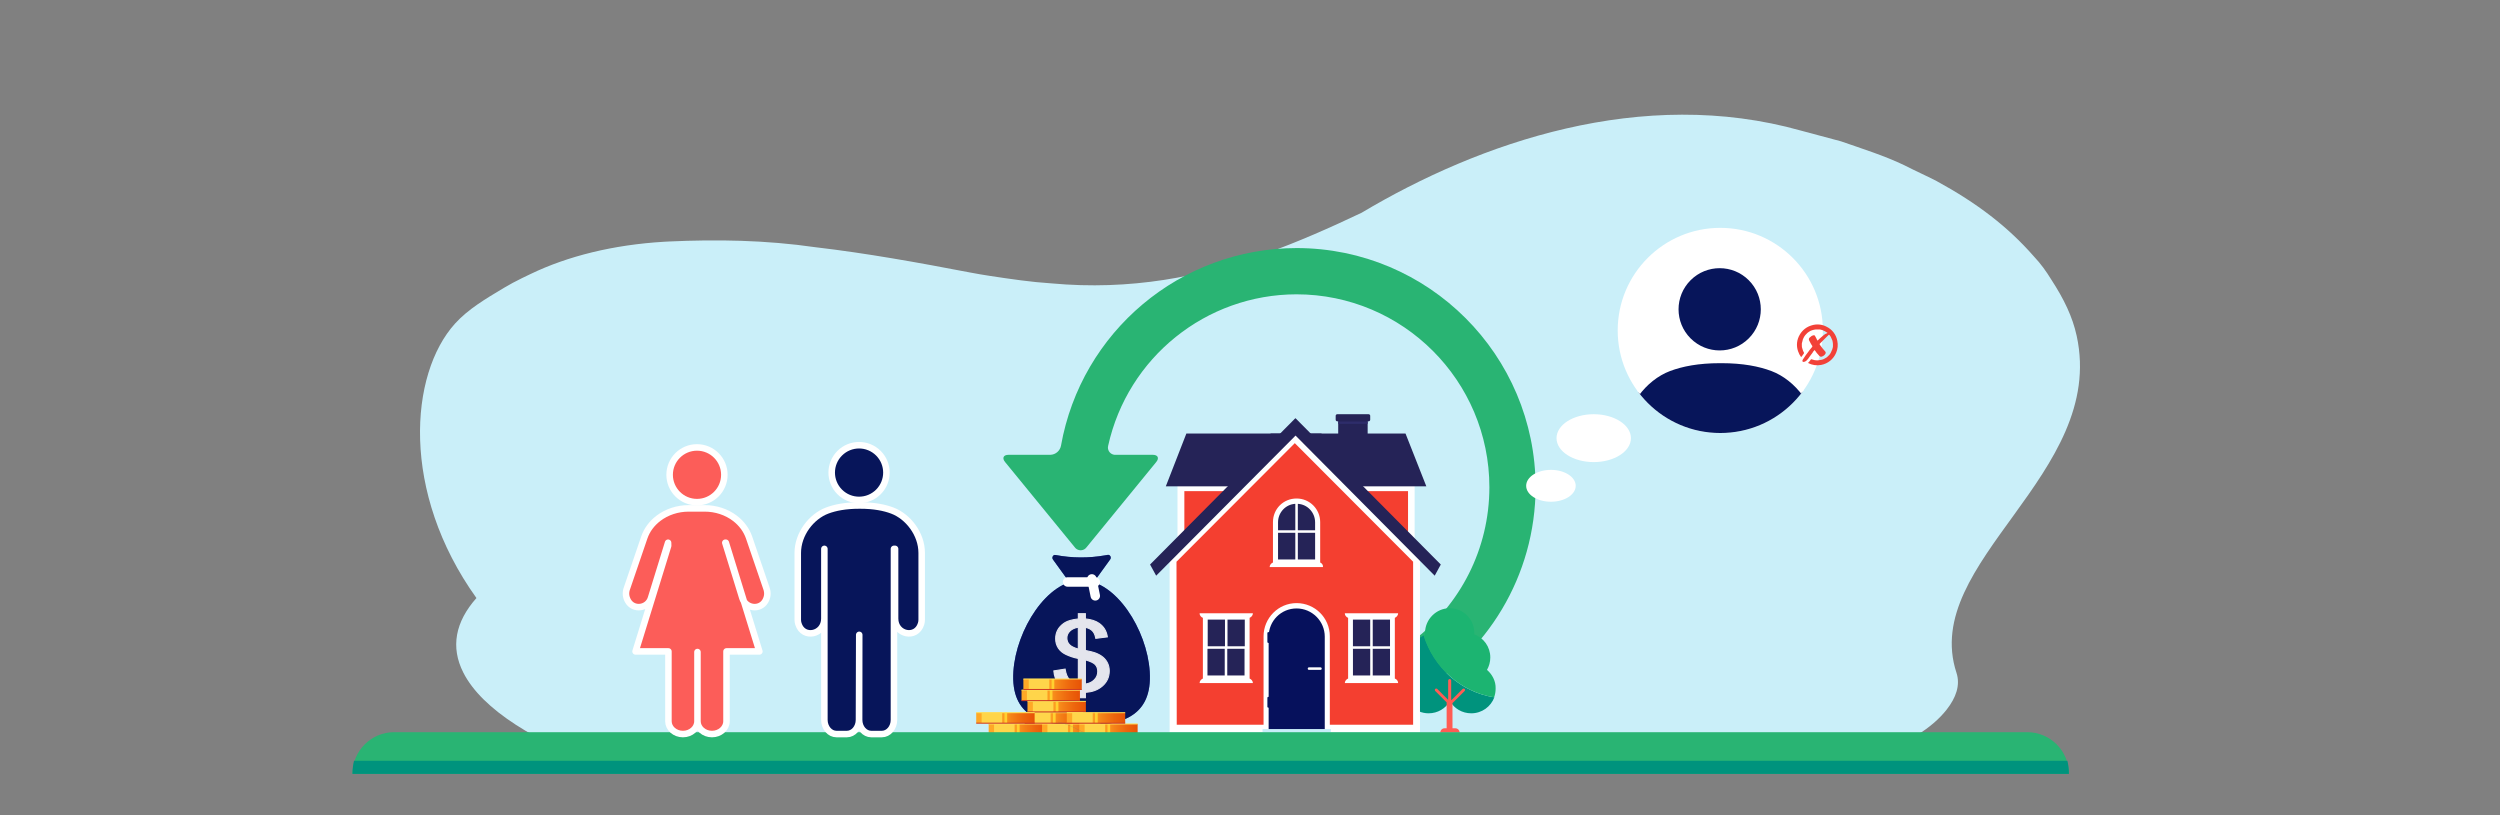 <?xml version="1.0" encoding="UTF-8"?>
<!-- Generator: Adobe Illustrator 27.0.0, SVG Export Plug-In . SVG Version: 6.00 Build 0)  -->
<svg xmlns="http://www.w3.org/2000/svg" xmlns:xlink="http://www.w3.org/1999/xlink" version="1.1" id="Layer_1" x="0px" y="0px" viewBox="0 0 1234.45 402.42" style="enable-background:new 0 0 1234.45 402.42;" xml:space="preserve">
<rect x="0" y="0" width="1234.45" height="402.42" fill="#808080" stroke="none"/>
<style type="text/css">
	.st0{fill:#CAEFF9;}
	.st1{fill:#29B473;}
	.st2{fill:#F43F30;stroke:#FFFFFF;stroke-width:0.864;stroke-linecap:round;stroke-linejoin:round;}
	.st3{fill:#76C8C9;}
	.st4{fill:#ABECED;}
	.st5{fill:#FFFFFF;}
	.st6{fill:#252357;}
	.st7{fill:#2E2C6A;}
	.st8{fill:#06115C;}
	.st9{fill:#C8EEF9;}
	.st10{fill:#FF5C54;}
	.st11{fill:#522C02;}
	.st12{fill:#00937D;}
	.st13{fill:#1CB471;}
	.st14{fill:#88CBC7;}
	.st15{fill:#ACD8ED;}
	.st16{fill:#FFD538;}
	.st17{fill:#FADC86;}
	.st18{fill:#A77144;}
	.st19{fill:#7A4D2B;}
	.st20{fill:#956136;}
	.st21{fill:#B2815C;}
	.st22{fill:#AA774B;}
	.st23{fill:#686867;}
	.st24{fill:#D94138;}
	.st25{fill:#9A9999;}
	.st26{opacity:0.1;}
	.st27{fill:#F4F4F4;}
	.st28{fill:#EAEAEA;}
	.st29{fill:#E0E0E0;}
	.st30{fill:#F2F2F2;}
	.st31{fill:#7A7A7A;}
	.st32{fill:#02B3D9;}
	.st33{fill:#0195AC;}
	.st34{opacity:0.05;}
	.st35{fill:#01A3B8;}
	.st36{fill:#474747;}
	.st37{fill:#FDCE00;}
	.st38{opacity:0.3;}
	.st39{fill:#A2693A;}
	.st40{fill:#AD7B52;}
	.st41{fill:url(#SVGID_1_);}
	.st42{fill:url(#SVGID_00000001651606736864498620000011181562872785945241_);}
	.st43{fill:url(#SVGID_00000087391460938841897270000004306726732729011329_);}
	.st44{fill:#FFF9DE;}
	.st45{fill:url(#SVGID_00000071529557247744823810000016177825421623590321_);}
	.st46{fill:#FFD54A;}
	.st47{fill:#FFD030;}
	
		.st48{fill:url(#SVGID_00000098933625315996480790000003062933933665261710_);stroke:#D13D23;stroke-width:0.505;stroke-miterlimit:10;}
	
		.st49{fill:url(#SVGID_00000124847938826703161380000010290906366008443580_);stroke:#FFDE57;stroke-width:0.505;stroke-miterlimit:10;}
	.st50{fill:url(#SVGID_00000044880100733181073490000013464120210579031991_);}
	
		.st51{fill:url(#SVGID_00000131363416045969016210000009203697081125465243_);stroke:#D13D23;stroke-width:0.505;stroke-miterlimit:10;}
	
		.st52{fill:url(#SVGID_00000095304912296408737000000013339471491198908546_);stroke:#FFDE57;stroke-width:0.505;stroke-miterlimit:10;}
	.st53{fill:url(#SVGID_00000110464872634352956030000017250937212216925364_);}
	
		.st54{fill:url(#SVGID_00000148652226707579382380000011792679667435830157_);stroke:#D13D23;stroke-width:0.505;stroke-miterlimit:10;}
	
		.st55{fill:url(#SVGID_00000111161937853661427410000008011842293038928529_);stroke:#FFDE57;stroke-width:0.505;stroke-miterlimit:10;}
	.st56{fill:url(#SVGID_00000000208581290468078170000014454641401476577154_);}
	
		.st57{fill:url(#SVGID_00000016764205551479494340000001421202831481068442_);stroke:#D13D23;stroke-width:0.505;stroke-miterlimit:10;}
	
		.st58{fill:url(#SVGID_00000023979604696168043270000014964263132275526562_);stroke:#FFDE57;stroke-width:0.505;stroke-miterlimit:10;}
	.st59{fill:url(#SVGID_00000024706264393687808520000004555889647397469860_);}
	
		.st60{fill:url(#SVGID_00000109019675287539979720000005540157578428455049_);stroke:#D13D23;stroke-width:0.505;stroke-miterlimit:10;}
	
		.st61{fill:url(#SVGID_00000041985433264410962720000001471137765230971524_);stroke:#FFDE57;stroke-width:0.505;stroke-miterlimit:10;}
	.st62{fill:url(#SVGID_00000114052509757952808300000011002402508827216310_);}
	
		.st63{fill:url(#SVGID_00000109726374059311478810000012965090333202627006_);stroke:#D13D23;stroke-width:0.505;stroke-miterlimit:10;}
	
		.st64{fill:url(#SVGID_00000159444564100565264210000004622055241483902380_);stroke:#FFDE57;stroke-width:0.505;stroke-miterlimit:10;}
	.st65{fill:url(#SVGID_00000103955302488175874450000017158195094282483328_);}
	
		.st66{fill:url(#SVGID_00000175295985242362693680000010875380270948624303_);stroke:#D13D23;stroke-width:0.505;stroke-miterlimit:10;}
	
		.st67{fill:url(#SVGID_00000034792967396871578720000005389739868625064336_);stroke:#FFDE57;stroke-width:0.505;stroke-miterlimit:10;}
	.st68{opacity:0.31;}
	.st69{fill:none;stroke:#737373;stroke-width:0.242;stroke-miterlimit:10;}
	.st70{fill:#F43F30;}
	.st71{fill:none;stroke:#737373;stroke-width:0.939;stroke-miterlimit:10;}
	.st72{fill:#52D195;}
	.st73{fill:#5669BB;}
	.st74{fill:none;stroke:#FFFFFF;stroke-width:4.468;stroke-linecap:round;stroke-miterlimit:10;}
	.st75{opacity:0.89;}
	.st76{fill:url(#SVGID_00000075137268232551108640000003187205968990770079_);}
	.st77{fill:url(#SVGID_00000090281366115477575050000006576669122789043090_);}
	.st78{fill:url(#SVGID_00000082351432407048792770000004237116842330540986_);}
	.st79{fill:#FFF8DC;}
	.st80{fill:url(#SVGID_00000146461076904960079580000014424812160598331298_);}
	.st81{fill:#FFD001;}
	.st82{fill:none;stroke:#D23C17;stroke-width:0.482;stroke-miterlimit:10;}
	.st83{fill:none;stroke:#FFDE49;stroke-width:0.482;stroke-miterlimit:10;}
	.st84{fill:url(#SVGID_00000148627088640350533780000017695495079226481830_);}
	.st85{fill:url(#SVGID_00000034791719624539364030000016451312106698840230_);}
	.st86{fill:url(#SVGID_00000064332121805313660460000014978417153895616190_);}
	.st87{fill:url(#SVGID_00000076602459100508316640000003165338694137368988_);}
	.st88{fill:url(#SVGID_00000116952917862881066860000016867087155070089899_);}
	.st89{fill:url(#SVGID_00000111159131669006266640000004049599138750179753_);}
	.st90{fill:none;stroke:#FFFFFF;stroke-width:2.206;stroke-linecap:square;stroke-miterlimit:10;}
	.st91{fill:#73604F;}
	.st92{fill:none;stroke:#737373;stroke-width:0.229;stroke-miterlimit:10;}
	.st93{opacity:0.28;fill:#839290;enable-background:new    ;}
	.st94{fill:#2A7092;}
	.st95{fill:#225D79;}
	.st96{fill:#69B1D3;}
	.st97{fill:#F8F9EA;}
	.st98{fill:#082D4D;}
	.st99{fill:#85BDCD;}
	.st100{fill:#6D6E71;}
	.st101{fill:#F1F1F1;}
	.st102{fill:#FBD59E;}
	.st103{fill:#414042;}
	.st104{fill:#F28C47;}
	.st105{fill:#FF5598;}
	.st106{fill:#3CB6FC;}
	.st107{fill:#B3CD00;}
	.st108{fill:#A7A100;}
	.st109{fill:#34243E;}
	.st110{fill:#F9D87F;}
	.st111{fill:#C0323C;}
	.st112{opacity:0.15;fill:url(#SVGID_00000148660227642475894970000010676319344666405017_);enable-background:new    ;}
	.st113{fill:#F0B567;}
	.st114{clip-path:url(#SVGID_00000174577576150291138520000007938097570117887419_);}
	.st115{clip-path:url(#SVGID_00000143613936636160577020000016450982303179966346_);}
	.st116{fill:#AED9ED;}
	.st117{fill:#07155A;}
	.st118{fill:#252556;}
	.st119{fill:#ECF0F1;}
	.st120{fill:none;}
	.st121{fill:#FC5D59;}
	.st122{fill:#512C07;}
	.st123{fill:#F24138;}
	.st124{fill:none;stroke:#737373;stroke-width:1.516;stroke-miterlimit:10;}
	.st125{fill:#58D198;}
	.st126{fill:#736050;}
	.st127{fill:none;stroke:#737373;stroke-width:0.374;stroke-miterlimit:10;}
	.st128{fill:#576BBA;}
	.st129{fill:#FFFFFF;stroke:#FFFFFF;stroke-width:4.676;stroke-linecap:round;stroke-miterlimit:10;}
	.st130{fill:url(#SVGID_00000121244327032618300550000014617137827211409576_);}
	
		.st131{fill:url(#SVGID_00000152225906582565028000000010772290149660818312_);stroke:#D13D23;stroke-width:0.505;stroke-miterlimit:10;}
	
		.st132{fill:url(#SVGID_00000047060649423197430670000013594805492254784922_);stroke:#FFDE57;stroke-width:0.505;stroke-miterlimit:10;}
	.st133{fill:url(#SVGID_00000165195334376820951640000012535480306052039073_);}
	
		.st134{fill:url(#SVGID_00000035525997964471803120000010366892733651080581_);stroke:#D13D23;stroke-width:0.505;stroke-miterlimit:10;}
	
		.st135{fill:url(#SVGID_00000055708913513833808560000009698118317784540044_);stroke:#FFDE57;stroke-width:0.505;stroke-miterlimit:10;}
	.st136{fill:url(#SVGID_00000155860187095596966890000015180721442730808730_);}
	
		.st137{fill:url(#SVGID_00000045593456198267737180000017590809494358241963_);stroke:#D13D23;stroke-width:0.505;stroke-miterlimit:10;}
	
		.st138{fill:url(#SVGID_00000085239572574838002490000005289386059482840458_);stroke:#FFDE57;stroke-width:0.505;stroke-miterlimit:10;}
	.st139{fill:url(#SVGID_00000055692931631023373780000002355776517573687471_);}
	
		.st140{fill:url(#SVGID_00000060709398757764591500000017226537313292643488_);stroke:#D13D23;stroke-width:0.505;stroke-miterlimit:10;}
	
		.st141{fill:url(#SVGID_00000044893610204140157250000016960225296449447085_);stroke:#FFDE57;stroke-width:0.505;stroke-miterlimit:10;}
	.st142{fill:url(#SVGID_00000028317648585754503140000014498384288097942455_);}
	
		.st143{fill:url(#SVGID_00000011020596379411776430000017560405127790656908_);stroke:#D13D23;stroke-width:0.505;stroke-miterlimit:10;}
	
		.st144{fill:url(#SVGID_00000062893048260367417780000004606121968866530477_);stroke:#FFDE57;stroke-width:0.505;stroke-miterlimit:10;}
	.st145{fill:url(#SVGID_00000124843139994029230050000000564176147762699682_);}
	
		.st146{fill:url(#SVGID_00000155852278474075271990000012470687101764000688_);stroke:#D13D23;stroke-width:0.505;stroke-miterlimit:10;}
	
		.st147{fill:url(#SVGID_00000106868276452940554030000004144545416272269705_);stroke:#FFDE57;stroke-width:0.505;stroke-miterlimit:10;}
	.st148{fill:url(#SVGID_00000032641421844394733050000012758619448556860322_);}
	
		.st149{fill:url(#SVGID_00000023248372306660143600000007972994824109005458_);stroke:#D13D23;stroke-width:0.505;stroke-miterlimit:10;}
	
		.st150{fill:url(#SVGID_00000175280219430546198630000013559720487254238597_);stroke:#FFDE57;stroke-width:0.505;stroke-miterlimit:10;}
	.st151{fill:url(#SVGID_00000140723996684253420550000008691970675092489646_);}
	
		.st152{fill:url(#SVGID_00000176731648410013996010000016768806682225744265_);stroke:#D13D23;stroke-width:0.505;stroke-miterlimit:10;}
	
		.st153{fill:url(#SVGID_00000003076657854348740120000008498444148495381663_);stroke:#FFDE57;stroke-width:0.505;stroke-miterlimit:10;}
	.st154{fill:url(#SVGID_00000053531657896660318890000015597446649102676671_);}
	
		.st155{fill:url(#SVGID_00000013878128762414371610000000000869066712053126_);stroke:#D13D23;stroke-width:0.505;stroke-miterlimit:10;}
	
		.st156{fill:url(#SVGID_00000044871818444845420150000008312536685016100007_);stroke:#FFDE57;stroke-width:0.505;stroke-miterlimit:10;}
	.st157{clip-path:url(#SVGID_00000045607688278271301210000005083731884101265537_);}
	.st158{clip-path:url(#SVGID_00000153664176541568112010000004324681915526902158_);}
	.st159{fill:url(#SVGID_00000047779483000952610890000015868195900151173024_);}
	.st160{fill:url(#SVGID_00000150787509657909249270000004139904084748840602_);}
	.st161{fill:#3B2314;stroke:#4F311E;stroke-width:7.23;stroke-linecap:round;stroke-miterlimit:10;}
	.st162{fill:url(#SVGID_00000008123807273354237930000015960276642724092555_);}
	.st163{fill:url(#SVGID_00000074419582153231986300000014623642886192170630_);}
	.st164{fill:url(#SVGID_00000145021231492307746150000003803521070740716479_);}
	.st165{fill:url(#SVGID_00000036208943139531508380000016336565818146933138_);}
	
		.st166{fill:url(#SVGID_00000008110051520515707980000012607839433096706738_);stroke:#D13D23;stroke-width:0.781;stroke-miterlimit:10;}
	
		.st167{fill:url(#SVGID_00000032620353687695852890000002289968287826074030_);stroke:#FFDE57;stroke-width:0.781;stroke-miterlimit:10;}
	.st168{fill:url(#SVGID_00000038376570387221741300000018297609484236540342_);}
	
		.st169{fill:url(#SVGID_00000181784787547178161590000013891409054461584280_);stroke:#D13D23;stroke-width:0.781;stroke-miterlimit:10;}
	
		.st170{fill:url(#SVGID_00000001655631016409820360000010182244860968089524_);stroke:#FFDE57;stroke-width:0.781;stroke-miterlimit:10;}
	.st171{fill:url(#SVGID_00000080922979334923001320000003356300267606070926_);}
	
		.st172{fill:url(#SVGID_00000133508336352029392470000018070285514072660663_);stroke:#D13D23;stroke-width:0.781;stroke-miterlimit:10;}
	
		.st173{fill:url(#SVGID_00000155114727685250567400000007460902039632106393_);stroke:#FFDE57;stroke-width:0.781;stroke-miterlimit:10;}
	.st174{fill:url(#SVGID_00000003811701337906681290000007252275867828673449_);}
	
		.st175{fill:url(#SVGID_00000166638493865563444560000006751867046605653394_);stroke:#D13D23;stroke-width:0.781;stroke-miterlimit:10;}
	
		.st176{fill:url(#SVGID_00000169531916737457586340000011847281174451082152_);stroke:#FFDE57;stroke-width:0.781;stroke-miterlimit:10;}
	.st177{fill:url(#SVGID_00000112610358936654309950000016920848747133650873_);}
	
		.st178{fill:url(#SVGID_00000179640412303016057230000005170359401831465886_);stroke:#D13D23;stroke-width:0.781;stroke-miterlimit:10;}
	
		.st179{fill:url(#SVGID_00000140699746061010445860000000002969904630789035_);stroke:#FFDE57;stroke-width:0.781;stroke-miterlimit:10;}
	.st180{fill:url(#SVGID_00000055704933817142481060000003489759459025966472_);}
	
		.st181{fill:url(#SVGID_00000065053543239169772880000001485749790605792431_);stroke:#D13D23;stroke-width:0.781;stroke-miterlimit:10;}
	
		.st182{fill:url(#SVGID_00000078039273111251996710000000395450214946710413_);stroke:#FFDE57;stroke-width:0.781;stroke-miterlimit:10;}
	.st183{fill:url(#SVGID_00000003799825819209951810000010303472321190097793_);}
	
		.st184{fill:url(#SVGID_00000107573802265420040520000016183475051958821521_);stroke:#D13D23;stroke-width:0.781;stroke-miterlimit:10;}
	
		.st185{fill:url(#SVGID_00000030480066944066474090000004150713763637186234_);stroke:#FFDE57;stroke-width:0.781;stroke-miterlimit:10;}
	.st186{fill:#F06C9A;stroke:#B483CF;stroke-width:3.568;stroke-linecap:square;stroke-miterlimit:10;}
	.st187{opacity:0.46;fill:#376C91;}
	.st188{opacity:0.28;fill:#849391;}
	.st189{fill:#F2F2F2;stroke:#FFFFFF;stroke-width:1.303;stroke-linecap:round;stroke-linejoin:round;stroke-miterlimit:10;}
	.st190{fill:#79C9C9;}
	.st191{fill:#AEEDED;}
	.st192{fill:#2E2E68;}
	.st193{clip-path:url(#SVGID_00000025438762904739219760000006269651086374278818_);}
	.st194{fill:#BCBCBC;}
	.st195{fill:#E8E8E8;}
	.st196{fill:#EF3B42;}
	.st197{opacity:0.61;fill:#FFFFFF;}
	.st198{opacity:0.21;}
	.st199{fill:url(#SVGID_00000119098380703349591250000014552906403439067531_);}
	
		.st200{fill:url(#SVGID_00000059293755587098952460000010438939680286534303_);stroke:#D13D23;stroke-width:0.505;stroke-miterlimit:10;}
	
		.st201{fill:url(#SVGID_00000074401621845714316610000017660169695038989194_);stroke:#FFDE57;stroke-width:0.505;stroke-miterlimit:10;}
	.st202{fill:url(#SVGID_00000104680614626440449740000004173493071612122047_);}
	
		.st203{fill:url(#SVGID_00000018954904665526618450000017079100615109386913_);stroke:#D13D23;stroke-width:0.505;stroke-miterlimit:10;}
	
		.st204{fill:url(#SVGID_00000183240896658622493100000004855852847740282249_);stroke:#FFDE57;stroke-width:0.505;stroke-miterlimit:10;}
	.st205{fill:url(#SVGID_00000143581527092626451730000007314126846666223267_);}
	
		.st206{fill:url(#SVGID_00000129173839044683286520000009801367269508564624_);stroke:#D13D23;stroke-width:0.505;stroke-miterlimit:10;}
	
		.st207{fill:url(#SVGID_00000108296629663885465780000008259292194162634886_);stroke:#FFDE57;stroke-width:0.505;stroke-miterlimit:10;}
	.st208{fill:url(#SVGID_00000025442196675195812100000007741070500931730327_);}
	
		.st209{fill:url(#SVGID_00000036245384394718996780000009193320825067344260_);stroke:#D13D23;stroke-width:0.505;stroke-miterlimit:10;}
	
		.st210{fill:url(#SVGID_00000100352266175315974910000002327246739572055187_);stroke:#FFDE57;stroke-width:0.505;stroke-miterlimit:10;}
	.st211{fill:url(#SVGID_00000109745008572669690420000012377573433408818331_);}
	
		.st212{fill:url(#SVGID_00000003824550755301363440000000697035374580034455_);stroke:#D13D23;stroke-width:0.505;stroke-miterlimit:10;}
	
		.st213{fill:url(#SVGID_00000165225659334378274160000010578621361257368723_);stroke:#FFDE57;stroke-width:0.505;stroke-miterlimit:10;}
	.st214{fill:url(#SVGID_00000075847951688132295450000014924650213386847673_);}
	
		.st215{fill:url(#SVGID_00000030480111002378029770000013474385690959968410_);stroke:#D13D23;stroke-width:0.505;stroke-miterlimit:10;}
	
		.st216{fill:url(#SVGID_00000140001926354172298750000011041102411700349887_);stroke:#FFDE57;stroke-width:0.505;stroke-miterlimit:10;}
	.st217{fill:url(#SVGID_00000171710261742704526110000014047887543392817549_);}
	
		.st218{fill:url(#SVGID_00000172404581131870363350000009881440097516878991_);stroke:#D13D23;stroke-width:0.505;stroke-miterlimit:10;}
	
		.st219{fill:url(#SVGID_00000009587626994776745890000008720247744214105535_);stroke:#FFDE57;stroke-width:0.505;stroke-miterlimit:10;}
	.st220{fill:url(#SVGID_00000067937936653386781100000018078979263405809322_);}
	
		.st221{fill:url(#SVGID_00000173845106647668773270000008763936988869385400_);stroke:#D13D23;stroke-width:0.505;stroke-miterlimit:10;}
	
		.st222{fill:url(#SVGID_00000015338549934441085210000017216568250264119947_);stroke:#FFDE57;stroke-width:0.505;stroke-miterlimit:10;}
	.st223{fill:url(#SVGID_00000149371677088480085340000014438091531891852189_);}
	
		.st224{fill:url(#SVGID_00000083767463920681973210000007554863287571322811_);stroke:#D13D23;stroke-width:0.505;stroke-miterlimit:10;}
	
		.st225{fill:url(#SVGID_00000080929099876085215160000005808374625370346636_);stroke:#FFDE57;stroke-width:0.505;stroke-miterlimit:10;}
	.st226{fill:#F2F2F2;stroke:#FFFFFF;stroke-width:1.205;stroke-linecap:round;stroke-linejoin:round;stroke-miterlimit:10;}
	.st227{fill:#FC5D59;stroke:#FFFFFF;stroke-width:3.221;stroke-linecap:round;stroke-linejoin:round;stroke-miterlimit:10;}
	.st228{fill:#07155A;stroke:#FFFFFF;stroke-width:3.221;stroke-linecap:round;stroke-linejoin:round;stroke-miterlimit:10;}
	.st229{fill:#E9E9E7;}
	.st230{fill:#07155A;stroke:#FFFFFF;stroke-width:2;stroke-linecap:round;stroke-linejoin:round;stroke-miterlimit:10;}
	.st231{clip-path:url(#SVGID_00000124861994728211900690000007882899135473627798_);}
	.st232{clip-path:url(#SVGID_00000163761857611751103920000001850613508831617955_);}
	.st233{fill:url(#SVGID_00000178884755441690961500000006553787254916578721_);}
	
		.st234{fill:url(#SVGID_00000166661232077900203030000000955457320314892958_);stroke:#D13D23;stroke-width:0.505;stroke-miterlimit:10;}
	
		.st235{fill:url(#SVGID_00000075884817238305580340000003395882745761615519_);stroke:#FFDE57;stroke-width:0.505;stroke-miterlimit:10;}
	.st236{fill:url(#SVGID_00000048487108459265785480000006883158364022421135_);}
	
		.st237{fill:url(#SVGID_00000031188384617257373700000012619618307039556270_);stroke:#D13D23;stroke-width:0.505;stroke-miterlimit:10;}
	
		.st238{fill:url(#SVGID_00000031189925993967615940000006815668482963525520_);stroke:#FFDE57;stroke-width:0.505;stroke-miterlimit:10;}
	.st239{fill:url(#SVGID_00000166678113846454626550000015686314128530351020_);}
	
		.st240{fill:url(#SVGID_00000176004522620837167940000005553847006563405469_);stroke:#D13D23;stroke-width:0.505;stroke-miterlimit:10;}
	
		.st241{fill:url(#SVGID_00000078737037764626777470000014607622791624216483_);stroke:#FFDE57;stroke-width:0.505;stroke-miterlimit:10;}
	.st242{fill:url(#SVGID_00000160902826022193123800000009535118361486053552_);}
	
		.st243{fill:url(#SVGID_00000023276453007426747570000007473666079665371782_);stroke:#D13D23;stroke-width:0.505;stroke-miterlimit:10;}
	
		.st244{fill:url(#SVGID_00000097477502556761926990000002769901111778108064_);stroke:#FFDE57;stroke-width:0.505;stroke-miterlimit:10;}
	.st245{fill:url(#SVGID_00000086670000154292231690000009046411918045996938_);}
	
		.st246{fill:url(#SVGID_00000124161011580246326490000008640856716196162711_);stroke:#D13D23;stroke-width:0.505;stroke-miterlimit:10;}
	
		.st247{fill:url(#SVGID_00000163071213859329788270000017291304441353088398_);stroke:#FFDE57;stroke-width:0.505;stroke-miterlimit:10;}
	.st248{fill:url(#SVGID_00000174599582265025470590000013903970428690256011_);}
	
		.st249{fill:url(#SVGID_00000001664145188293738150000010597214366826140032_);stroke:#D13D23;stroke-width:0.505;stroke-miterlimit:10;}
	
		.st250{fill:url(#SVGID_00000008841174856367381980000000809010919736660660_);stroke:#FFDE57;stroke-width:0.505;stroke-miterlimit:10;}
	.st251{fill:url(#SVGID_00000119084954494996061100000015445485845210826374_);}
	
		.st252{fill:url(#SVGID_00000131337597408128325730000002771198509002117768_);stroke:#D13D23;stroke-width:0.505;stroke-miterlimit:10;}
	
		.st253{fill:url(#SVGID_00000020361388238727333860000003739476739973044151_);stroke:#FFDE57;stroke-width:0.505;stroke-miterlimit:10;}
	.st254{fill:url(#SVGID_00000078037877987332079910000000440805235751129767_);}
	
		.st255{fill:url(#SVGID_00000084497309633525054620000005418930967096300188_);stroke:#D13D23;stroke-width:0.505;stroke-miterlimit:10;}
	
		.st256{fill:url(#SVGID_00000072276668183511356620000017178630038828578736_);stroke:#FFDE57;stroke-width:0.505;stroke-miterlimit:10;}
	.st257{fill:url(#SVGID_00000060712489029335790780000014990372484916953231_);}
	
		.st258{fill:url(#SVGID_00000109032044220012166390000006749384652359664049_);stroke:#D13D23;stroke-width:0.505;stroke-miterlimit:10;}
	
		.st259{fill:url(#SVGID_00000111182607710200714330000001895790643018876856_);stroke:#FFDE57;stroke-width:0.505;stroke-miterlimit:10;}
	.st260{fill:#FFD538;stroke:#FFDE57;stroke-width:0.505;stroke-miterlimit:10;}
	.st261{opacity:0.48;fill:url(#SVGID_00000069362646164455767290000018164872358674623926_);}
	.st262{opacity:0.3;clip-path:url(#SVGID_00000105402100691680471910000013372497304125376392_);fill:#FFFFFF;}
	.st263{fill:url(#SVGID_00000175323056036338522570000015679980194548412294_);}
	
		.st264{fill:url(#SVGID_00000145034977075889009840000003497280363883227525_);stroke:#D13D23;stroke-width:0.505;stroke-miterlimit:10;}
	
		.st265{fill:url(#SVGID_00000065770796067492931590000006131965033421426345_);stroke:#FFDE57;stroke-width:0.505;stroke-miterlimit:10;}
	.st266{fill:url(#SVGID_00000085940263275572141320000013471525855534033306_);}
	
		.st267{fill:url(#SVGID_00000132063520418315743800000017608191601431773114_);stroke:#D13D23;stroke-width:0.505;stroke-miterlimit:10;}
	
		.st268{fill:url(#SVGID_00000067232827986231264820000002838123722471600814_);stroke:#FFDE57;stroke-width:0.505;stroke-miterlimit:10;}
	.st269{fill:url(#SVGID_00000180334613193229252150000016633357949040263334_);}
	
		.st270{fill:url(#SVGID_00000135682415160207575110000014668653254432513447_);stroke:#D13D23;stroke-width:0.505;stroke-miterlimit:10;}
	
		.st271{fill:url(#SVGID_00000095325446114540217900000005404973132793991074_);stroke:#FFDE57;stroke-width:0.505;stroke-miterlimit:10;}
	.st272{fill:url(#SVGID_00000122693742130872269080000010140911460704366492_);}
	
		.st273{fill:url(#SVGID_00000137097154616933412400000000629228823173020858_);stroke:#D13D23;stroke-width:0.505;stroke-miterlimit:10;}
	
		.st274{fill:url(#SVGID_00000096047494877063112830000011014818275648383933_);stroke:#FFDE57;stroke-width:0.505;stroke-miterlimit:10;}
	.st275{fill:url(#SVGID_00000133489133933939693320000006655479052203864252_);}
	
		.st276{fill:url(#SVGID_00000163790081887281279890000014834518410472190093_);stroke:#D13D23;stroke-width:0.505;stroke-miterlimit:10;}
	
		.st277{fill:url(#SVGID_00000056385847049124177670000012488346939393478050_);stroke:#FFDE57;stroke-width:0.505;stroke-miterlimit:10;}
	.st278{fill:url(#SVGID_00000114039705514272198180000000886905880266143128_);}
	
		.st279{fill:url(#SVGID_00000031929695609242639640000006780786083615407038_);stroke:#D13D23;stroke-width:0.505;stroke-miterlimit:10;}
	
		.st280{fill:url(#SVGID_00000108266922296110160830000013445561271531203718_);stroke:#FFDE57;stroke-width:0.505;stroke-miterlimit:10;}
	.st281{fill:url(#SVGID_00000062167693112562856340000003209181279941690760_);}
	
		.st282{fill:url(#SVGID_00000033358839584098764240000006506502484610183042_);stroke:#D13D23;stroke-width:0.505;stroke-miterlimit:10;}
	
		.st283{fill:url(#SVGID_00000173870539268302160530000010868411932546558371_);stroke:#FFDE57;stroke-width:0.505;stroke-miterlimit:10;}
	.st284{fill:url(#SVGID_00000088128475762197181320000006835503334992684203_);}
	
		.st285{fill:url(#SVGID_00000128468012667689645730000017985901384666513845_);stroke:#D13D23;stroke-width:0.505;stroke-miterlimit:10;}
	
		.st286{fill:url(#SVGID_00000103253706442133761800000011728820690164420536_);stroke:#FFDE57;stroke-width:0.505;stroke-miterlimit:10;}
	.st287{fill:url(#SVGID_00000021805038500709094610000014265626289900184762_);}
	
		.st288{fill:url(#SVGID_00000014609403551187674250000000585627615712956607_);stroke:#D13D23;stroke-width:0.505;stroke-miterlimit:10;}
	
		.st289{fill:url(#SVGID_00000172439660180904415780000011507584414542317954_);stroke:#FFDE57;stroke-width:0.505;stroke-miterlimit:10;}
	.st290{fill:url(#SVGID_00000136412155593434046170000014090573548135195542_);}
	
		.st291{fill:url(#SVGID_00000094592463803534858090000012559714423614134677_);stroke:#D13D23;stroke-width:0.505;stroke-miterlimit:10;}
	
		.st292{fill:url(#SVGID_00000155144271622028612330000013068982941079709101_);stroke:#FFDE57;stroke-width:0.505;stroke-miterlimit:10;}
	.st293{fill:url(#SVGID_00000151541031653943786750000007656111872376413620_);}
	
		.st294{fill:url(#SVGID_00000124150341552547969550000006421704516561738883_);stroke:#D13D23;stroke-width:0.505;stroke-miterlimit:10;}
	
		.st295{fill:url(#SVGID_00000178911609756792822130000001853082016358451097_);stroke:#FFDE57;stroke-width:0.505;stroke-miterlimit:10;}
	.st296{fill:url(#SVGID_00000126311870886878062460000010280148470885331624_);}
	
		.st297{fill:url(#SVGID_00000096759965838360169150000009284190353813484953_);stroke:#D13D23;stroke-width:0.505;stroke-miterlimit:10;}
	
		.st298{fill:url(#SVGID_00000158714379604652762030000013873353078467281792_);stroke:#FFDE57;stroke-width:0.505;stroke-miterlimit:10;}
	.st299{fill:url(#SVGID_00000172438892100081169330000013597646484440927882_);}
	
		.st300{fill:url(#SVGID_00000151540517092580782150000002957374010661113514_);stroke:#D13D23;stroke-width:0.505;stroke-miterlimit:10;}
	
		.st301{fill:url(#SVGID_00000026842886897253408670000018115631153316304301_);stroke:#FFDE57;stroke-width:0.505;stroke-miterlimit:10;}
	.st302{fill:url(#SVGID_00000058572872659731745030000017500953059498624935_);}
	
		.st303{fill:url(#SVGID_00000050639947983419227610000000546169608719188114_);stroke:#D13D23;stroke-width:0.505;stroke-miterlimit:10;}
	
		.st304{fill:url(#SVGID_00000083810647378025256900000013508260158403443618_);stroke:#FFDE57;stroke-width:0.505;stroke-miterlimit:10;}
	.st305{fill:url(#SVGID_00000043434731771224904540000003010103490126651036_);}
	
		.st306{fill:url(#SVGID_00000127006669173321321770000006978153515851837339_);stroke:#D13D23;stroke-width:0.505;stroke-miterlimit:10;}
	
		.st307{fill:url(#SVGID_00000041980357161206515980000012864108478319246232_);stroke:#FFDE57;stroke-width:0.505;stroke-miterlimit:10;}
	.st308{fill:url(#SVGID_00000111890236671189798020000000359222718773184183_);}
	
		.st309{fill:url(#SVGID_00000148635402349453278260000002901115527081068472_);stroke:#D13D23;stroke-width:0.505;stroke-miterlimit:10;}
	
		.st310{fill:url(#SVGID_00000088112596156917741920000001440674646966779271_);stroke:#FFDE57;stroke-width:0.505;stroke-miterlimit:10;}
	.st311{fill:url(#SVGID_00000034047735169096044730000010861936297712407209_);}
	
		.st312{fill:url(#SVGID_00000001644995591950296380000009985929695093472136_);stroke:#D13D23;stroke-width:0.505;stroke-miterlimit:10;}
	
		.st313{fill:url(#SVGID_00000103222996753697368600000005379244760777867700_);stroke:#FFDE57;stroke-width:0.505;stroke-miterlimit:10;}
	.st314{fill:url(#SVGID_00000162330546735846497060000013758357085670363042_);}
	
		.st315{fill:url(#SVGID_00000051376193978361685500000007496215962224488637_);stroke:#D13D23;stroke-width:0.505;stroke-miterlimit:10;}
	
		.st316{fill:url(#SVGID_00000131364193828553786370000018093472828543227552_);stroke:#FFDE57;stroke-width:0.505;stroke-miterlimit:10;}
	.st317{clip-path:url(#SVGID_00000105385119661215191180000003635123316652639909_);}
	.st318{fill:#FFDE1E;}
	.st319{fill:#FFE969;}
	.st320{fill:#F9D41E;}
	.st321{fill:#FFC800;}
	.st322{fill:#F9BE03;}
	.st323{fill:#CCCCCC;}
	.st324{fill:#B3B3B3;}
	.st325{fill:#1C6FDC;}
	.st326{fill:#1861C1;}
	.st327{fill:#1553A5;}
	.st328{fill:#4E8FE4;}
	.st329{fill:#FF4D38;}
	.st330{fill:#DF4331;}
	.st331{fill:#BF3A2A;}
	.st332{fill:#FF7564;}
	.st333{opacity:0.1;fill:#B3B3B3;}
	.st334{opacity:0.5;fill:#CCCCCC;}
	.st335{opacity:0.48;fill:url(#SVGID_00000035519773844851761360000018414936286456134796_);}
	.st336{opacity:0.3;clip-path:url(#SVGID_00000081611153745175289240000001717587648885631142_);fill:#FFFFFF;}
	.st337{clip-path:url(#SVGID_00000025415706500933979320000012032919633128577189_);}
</style>
<path class="st0" d="M301.76,380.17h571.17c39.15,0,73.79-11.31,88.26-29.74c4.59-5.84,6.9-12.06,4.87-18.24  c-17.94-54.81,74.21-98.02,59.37-166.33c-2.06-9.46-6.28-18.17-12.51-27.76c-2.48-4.01-5.08-7.73-8.65-11.51  c-12.8-14.61-27.91-26.22-48.06-37.21c-5.24-2.7-10.6-5.06-15.88-7.78c-9.83-4.72-20.58-8.08-31.31-11.82  c-6.69-1.75-12.89-3.49-19.61-5.25c-78.48-22.15-158.8,5.79-217.08,40.53c-15.53,7.38-31.31,14.38-47.57,20.19  c-32.05,11.45-66.39,18.29-105.69,14.67c-9.93-0.64-19.78-2.09-30.3-3.69c-3.29-0.5-6.58-1.06-9.85-1.69  c-25.68-4.92-50.88-9.48-76.1-12.44c-24.92-3.6-48.88-3.93-72.52-2.85c-0.81,0.04-1.61,0.08-2.41,0.13  c-25.01,1.49-47.51,7.07-65.85,15.9c-1.41,0.68-2.82,1.35-4.24,2.04c-3.16,1.53-6.17,3.16-9.04,4.87  c-8.94,5.35-17.63,10.48-24.08,17.61c-22.5,24.89-26.96,83.11,10.58,135.5c-10.41,11.75-12.9,24.2-6.44,36.89  C238.03,350.27,264.29,366.6,301.76,380.17z"></path>
<g>
	<g>
		<path class="st1" d="M758.25,240.52c-0.04-65.17-52.86-117.99-118.03-118.03c-57.3,0.08-106.3,41.2-116.33,97.62    c-0.49,2.54-2.68,4.4-5.27,4.47h-20.64c-2.52,0-3.29,1.62-1.68,3.58l34.4,42.08c0.22,0.3,0.48,0.57,0.79,0.79    c1.6,1.17,3.85,0.82,5.02-0.79l34.4-42.08c1.62-1.97,0.84-3.58-1.68-3.58h-18.39c-0.36,0.02-0.72-0.02-1.06-0.1    c-1.92-0.49-3.09-2.44-2.6-4.36c9.66-43.64,48.32-74.72,93.01-74.79c52.58,0.05,95.2,42.66,95.24,95.24    c-0.02,30.74-14.6,58.08-37.23,75.5v27.25C734.02,323.02,758.2,284.59,758.25,240.52z"></path>
	</g>
	<g>
		<g>
			<g>
				<g>
					<g>
						<g>
							<path class="st128" d="M567.71,331.54c1.46,22.36-13.99,26.81-33.66,26.81c-19.67,0-35.12-4.45-33.66-26.81         c1.35-20.57,16.7-45.05,33.66-45.05C551.01,286.49,566.36,310.97,567.71,331.54z"></path>
							<path class="st117" d="M567.71,331.54c1.46,22.36-13.99,26.81-33.66,26.81c-19.67,0-35.12-4.45-33.66-26.81         c1.35-20.57,16.7-45.05,33.66-45.05C551.01,286.49,566.36,310.97,567.71,331.54z"></path>
							<path class="st128" d="M546.98,273.99l-1.37,0.24c-8.06,1.41-16.27,1.36-24.31-0.16l-0.14-0.03         c-1.16-0.22-1.95,1.24-1.22,2.25l7.97,11.03c0.24,0.34,0.61,0.53,1,0.53h10.26c0.39,0,0.76-0.2,1-0.53l8.01-11.08         C548.91,275.25,548.13,273.79,546.98,273.99z"></path>
							<path class="st117" d="M546.98,273.99l-1.37,0.24c-8.06,1.41-16.27,1.36-24.31-0.16l-0.14-0.03         c-1.16-0.22-1.95,1.24-1.22,2.25l7.97,11.03c0.24,0.34,0.61,0.53,1,0.53h10.26c0.39,0,0.76-0.2,1-0.53l8.01-11.08         C548.91,275.25,548.13,273.79,546.98,273.99z"></path>
							<g>
								<line class="st129" x1="527.15" y1="287.37" x2="540.83" y2="287.37"></line>
								<line class="st129" x1="539.13" y1="285.85" x2="540.83" y2="294.22"></line>
							</g>
						</g>
						<g class="st75">
							<path class="st5" d="M532.46,344.52v-2.65c-2.39-0.27-4.37-0.74-5.89-1.39c-1.59-0.69-2.99-1.81-4.14-3.33         c-1.16-1.53-1.84-3.42-2.03-5.62l-0.02-0.26l5.53-0.87l0.05,0.27c0.38,2.17,1.04,3.78,1.97,4.78         c1.27,1.34,2.79,2.13,4.54,2.35v-12.69c-1.99-0.34-4.04-1-6.1-1.97c-1.62-0.76-2.89-1.83-3.77-3.17         c-0.88-1.35-1.33-2.9-1.33-4.61c0-3.04,1.3-5.53,3.87-7.41c1.66-1.22,4.13-2,7.33-2.29v-2.63h3.49v2.63         c2.81,0.26,5.08,0.98,6.75,2.15c2.22,1.55,3.58,3.7,4.03,6.4l0.05,0.29l-5.69,0.72l-0.05-0.26c-0.28-1.56-0.87-2.77-1.75-3.6         c-0.82-0.77-1.95-1.3-3.35-1.59v11.42c2.38,0.5,3.99,0.9,4.78,1.19c1.57,0.58,2.87,1.29,3.86,2.13         c1,0.84,1.78,1.85,2.32,3.01c0.54,1.16,0.81,2.42,0.81,3.77c0,2.95-1.14,5.45-3.38,7.42c-2.17,1.91-5,2.97-8.4,3.15v2.68         H532.46z M535.95,337.79c1.72-0.23,3.17-0.9,4.31-1.99c1.2-1.14,1.8-2.57,1.8-4.26c0-1.43-0.42-2.58-1.26-3.44         c-0.81-0.83-2.45-1.6-4.86-2.29V337.79z M532.46,309.69c-1.71,0.27-3.09,0.88-4.09,1.82c-1.06,1-1.58,2.15-1.58,3.51         c0,1.35,0.44,2.45,1.34,3.36c0.86,0.86,2.31,1.58,4.33,2.12V309.69z"></path>
							<path class="st5" d="M535.67,303.3v2.6c2.89,0.23,5.18,0.94,6.87,2.13c2.17,1.51,3.48,3.58,3.92,6.21l-5.13,0.65         c-0.29-1.63-0.91-2.88-1.83-3.75c-0.93-0.87-2.2-1.44-3.82-1.72v11.99c2.5,0.52,4.16,0.93,4.97,1.22         c1.55,0.57,2.8,1.26,3.78,2.08c0.97,0.82,1.72,1.79,2.25,2.91c0.52,1.12,0.79,2.34,0.79,3.65c0,2.88-1.09,5.28-3.28,7.21         c-2.19,1.93-5.02,2.96-8.5,3.1v2.66h-2.92v-2.62c-2.48-0.26-4.5-0.73-6.06-1.4c-1.55-0.67-2.9-1.75-4.03-3.25         c-1.13-1.49-1.79-3.32-1.97-5.48l4.99-0.79c0.39,2.23,1.07,3.87,2.04,4.92c1.4,1.48,3.07,2.3,5.02,2.47v-13.24         c-2.04-0.32-4.13-0.99-6.26-1.99c-1.58-0.74-2.8-1.76-3.66-3.07c-0.86-1.31-1.28-2.8-1.28-4.46c0-2.96,1.25-5.35,3.75-7.18         c1.67-1.23,4.16-1.99,7.45-2.26v-2.6H535.67 M532.74,320.87v-11.5c-1.93,0.25-3.45,0.89-4.57,1.94         c-1.11,1.05-1.67,2.29-1.67,3.72c0,1.42,0.47,2.6,1.42,3.56C528.88,319.54,530.48,320.3,532.74,320.87 M535.67,338.11         c1.93-0.2,3.53-0.9,4.79-2.1c1.26-1.2,1.89-2.69,1.89-4.46c0-1.51-0.45-2.72-1.34-3.64c-0.89-0.92-2.67-1.74-5.34-2.46         V338.11 M536.23,302.74h-0.56h-2.92h-0.56v0.56v2.09c-1.47,0.15-2.79,0.4-3.93,0.75c-1.3,0.39-2.4,0.92-3.29,1.58         c-2.64,1.94-3.98,4.51-3.98,7.64c0,1.77,0.46,3.37,1.37,4.77c0.91,1.39,2.22,2.49,3.89,3.27c2.01,0.94,4,1.6,5.94,1.95v12.13         c-0.67-0.11-1.31-0.32-1.91-0.61c-0.77-0.38-1.49-0.92-2.14-1.61c-0.89-0.96-1.53-2.52-1.9-4.63l-0.09-0.55l-0.55,0.09         l-4.99,0.79l-0.52,0.08l0.04,0.52c0.19,2.25,0.89,4.19,2.08,5.77c1.19,1.57,2.62,2.72,4.25,3.42         c1.49,0.64,3.41,1.11,5.72,1.38v2.11v0.56h0.56h2.92h0.56v-0.56v-2.13c1.58-0.11,3.05-0.4,4.36-0.88         c1.48-0.54,2.8-1.32,3.95-2.32c2.31-2.03,3.47-4.59,3.47-7.63c0-1.39-0.28-2.69-0.84-3.89c-0.56-1.19-1.36-2.24-2.4-3.1         c-1.02-0.85-2.35-1.59-3.95-2.18l0,0l0,0c-0.79-0.29-2.3-0.66-4.6-1.15V310.1c1.19,0.29,2.16,0.77,2.88,1.44         c0.83,0.78,1.39,1.94,1.67,3.44l0.09,0.52l0.53-0.07l5.13-0.65l0.58-0.07l-0.1-0.58c-0.47-2.78-1.86-4.99-4.15-6.58         c-1.66-1.16-3.89-1.9-6.63-2.18v-2.09V302.74L536.23,302.74z M532.18,320.14c-1.79-0.52-3.08-1.17-3.85-1.95         c-0.85-0.85-1.26-1.89-1.26-3.16c0-1.28,0.49-2.37,1.49-3.31c0.9-0.84,2.11-1.41,3.62-1.69V320.14L532.18,320.14z          M536.23,337.46v-11.27c2.17,0.64,3.64,1.35,4.37,2.11c0.79,0.82,1.18,1.88,1.18,3.25c0,1.63-0.56,2.95-1.72,4.05         C539.04,336.58,537.75,337.2,536.23,337.46L536.23,337.46z"></path>
						</g>
					</g>
				</g>
			</g>
		</g>
		<g>
			<g>
				<g>
					<g>
						<linearGradient id="SVGID_1_" gradientUnits="userSpaceOnUse" x1="499.745" y1="360.07" x2="528.588" y2="360.07">
							<stop offset="0" style="stop-color:#FFA826"></stop>
							<stop offset="0.025" style="stop-color:#FEA324"></stop>
							<stop offset="0.211" style="stop-color:#F48117"></stop>
							<stop offset="0.4" style="stop-color:#ED660D"></stop>
							<stop offset="0.592" style="stop-color:#E75306"></stop>
							<stop offset="0.79" style="stop-color:#E44801"></stop>
							<stop offset="1" style="stop-color:#E34400"></stop>
						</linearGradient>
						<rect x="488.19" y="357.48" class="st41" width="28.84" height="5.19"></rect>
						<rect x="490.85" y="357.48" class="st46" width="10.13" height="5.19"></rect>
						<rect x="502.11" y="357.48" class="st47" width="1.34" height="5.19"></rect>
						
							<linearGradient id="SVGID_00000000180430603339467060000013023602391906902666_" gradientUnits="userSpaceOnUse" x1="499.745" y1="362.664" x2="528.588" y2="362.664">
							<stop offset="0" style="stop-color:#FFA826"></stop>
							<stop offset="0.025" style="stop-color:#FEA324"></stop>
							<stop offset="0.211" style="stop-color:#F48117"></stop>
							<stop offset="0.4" style="stop-color:#ED660D"></stop>
							<stop offset="0.592" style="stop-color:#E75306"></stop>
							<stop offset="0.79" style="stop-color:#E44801"></stop>
							<stop offset="1" style="stop-color:#E34400"></stop>
						</linearGradient>
						
							<line style="fill:url(#SVGID_00000000180430603339467060000013023602391906902666_);stroke:#D13D23;stroke-width:0.505;stroke-miterlimit:10;" x1="488.19" y1="362.66" x2="517.03" y2="362.66"></line>
						
							<linearGradient id="SVGID_00000114766776964565639310000005681111487691704215_" gradientUnits="userSpaceOnUse" x1="499.745" y1="357.476" x2="528.588" y2="357.476">
							<stop offset="0" style="stop-color:#FFA826"></stop>
							<stop offset="0.025" style="stop-color:#FEA324"></stop>
							<stop offset="0.211" style="stop-color:#F48117"></stop>
							<stop offset="0.4" style="stop-color:#ED660D"></stop>
							<stop offset="0.592" style="stop-color:#E75306"></stop>
							<stop offset="0.79" style="stop-color:#E44801"></stop>
							<stop offset="1" style="stop-color:#E34400"></stop>
						</linearGradient>
						
							<line style="fill:url(#SVGID_00000114766776964565639310000005681111487691704215_);stroke:#FFDE57;stroke-width:0.505;stroke-miterlimit:10;" x1="488.19" y1="357.48" x2="517.03" y2="357.48"></line>
					</g>
					<g>
						
							<linearGradient id="SVGID_00000036936613368796479270000014149009799701801629_" gradientUnits="userSpaceOnUse" x1="526.096" y1="360.07" x2="554.94" y2="360.07">
							<stop offset="0" style="stop-color:#FFA826"></stop>
							<stop offset="0.025" style="stop-color:#FEA324"></stop>
							<stop offset="0.211" style="stop-color:#F48117"></stop>
							<stop offset="0.4" style="stop-color:#ED660D"></stop>
							<stop offset="0.592" style="stop-color:#E75306"></stop>
							<stop offset="0.79" style="stop-color:#E44801"></stop>
							<stop offset="1" style="stop-color:#E34400"></stop>
						</linearGradient>
						
							<rect x="514.54" y="357.48" style="fill:url(#SVGID_00000036936613368796479270000014149009799701801629_);" width="28.84" height="5.19"></rect>
						<rect x="517.2" y="357.48" class="st46" width="10.13" height="5.19"></rect>
						<rect x="528.46" y="357.48" class="st47" width="1.34" height="5.19"></rect>
						
							<linearGradient id="SVGID_00000154384535779142889850000018319489699271569591_" gradientUnits="userSpaceOnUse" x1="526.096" y1="362.664" x2="554.94" y2="362.664">
							<stop offset="0" style="stop-color:#FFA826"></stop>
							<stop offset="0.025" style="stop-color:#FEA324"></stop>
							<stop offset="0.211" style="stop-color:#F48117"></stop>
							<stop offset="0.4" style="stop-color:#ED660D"></stop>
							<stop offset="0.592" style="stop-color:#E75306"></stop>
							<stop offset="0.79" style="stop-color:#E44801"></stop>
							<stop offset="1" style="stop-color:#E34400"></stop>
						</linearGradient>
						
							<line style="fill:url(#SVGID_00000154384535779142889850000018319489699271569591_);stroke:#D13D23;stroke-width:0.505;stroke-miterlimit:10;" x1="514.54" y1="362.66" x2="543.38" y2="362.66"></line>
						
							<linearGradient id="SVGID_00000083806906705562321840000007342387930220027055_" gradientUnits="userSpaceOnUse" x1="526.096" y1="357.476" x2="554.94" y2="357.476">
							<stop offset="0" style="stop-color:#FFA826"></stop>
							<stop offset="0.025" style="stop-color:#FEA324"></stop>
							<stop offset="0.211" style="stop-color:#F48117"></stop>
							<stop offset="0.4" style="stop-color:#ED660D"></stop>
							<stop offset="0.592" style="stop-color:#E75306"></stop>
							<stop offset="0.79" style="stop-color:#E44801"></stop>
							<stop offset="1" style="stop-color:#E34400"></stop>
						</linearGradient>
						
							<line style="fill:url(#SVGID_00000083806906705562321840000007342387930220027055_);stroke:#FFDE57;stroke-width:0.505;stroke-miterlimit:10;" x1="514.54" y1="357.48" x2="543.38" y2="357.48"></line>
					</g>
					<g>
						
							<linearGradient id="SVGID_00000142139891389741667200000010658801787124770751_" gradientUnits="userSpaceOnUse" x1="517.534" y1="354.5" x2="546.378" y2="354.5">
							<stop offset="0" style="stop-color:#FFA826"></stop>
							<stop offset="0.025" style="stop-color:#FEA324"></stop>
							<stop offset="0.211" style="stop-color:#F48117"></stop>
							<stop offset="0.4" style="stop-color:#ED660D"></stop>
							<stop offset="0.592" style="stop-color:#E75306"></stop>
							<stop offset="0.79" style="stop-color:#E44801"></stop>
							<stop offset="1" style="stop-color:#E34400"></stop>
						</linearGradient>
						
							<rect x="505.98" y="351.91" style="fill:url(#SVGID_00000142139891389741667200000010658801787124770751_);" width="28.84" height="5.19"></rect>
						<rect x="508.64" y="351.91" class="st46" width="10.13" height="5.19"></rect>
						<rect x="519.9" y="351.91" class="st47" width="1.34" height="5.19"></rect>
						
							<linearGradient id="SVGID_00000150805448894054326750000017983170321263337629_" gradientUnits="userSpaceOnUse" x1="517.534" y1="357.094" x2="546.378" y2="357.094">
							<stop offset="0" style="stop-color:#FFA826"></stop>
							<stop offset="0.025" style="stop-color:#FEA324"></stop>
							<stop offset="0.211" style="stop-color:#F48117"></stop>
							<stop offset="0.4" style="stop-color:#ED660D"></stop>
							<stop offset="0.592" style="stop-color:#E75306"></stop>
							<stop offset="0.79" style="stop-color:#E44801"></stop>
							<stop offset="1" style="stop-color:#E34400"></stop>
						</linearGradient>
						
							<line style="fill:url(#SVGID_00000150805448894054326750000017983170321263337629_);stroke:#D13D23;stroke-width:0.505;stroke-miterlimit:10;" x1="505.98" y1="357.09" x2="534.82" y2="357.09"></line>
						
							<linearGradient id="SVGID_00000081606207489834213450000005133737085523862932_" gradientUnits="userSpaceOnUse" x1="517.534" y1="351.906" x2="546.378" y2="351.906">
							<stop offset="0" style="stop-color:#FFA826"></stop>
							<stop offset="0.025" style="stop-color:#FEA324"></stop>
							<stop offset="0.211" style="stop-color:#F48117"></stop>
							<stop offset="0.4" style="stop-color:#ED660D"></stop>
							<stop offset="0.592" style="stop-color:#E75306"></stop>
							<stop offset="0.79" style="stop-color:#E44801"></stop>
							<stop offset="1" style="stop-color:#E34400"></stop>
						</linearGradient>
						
							<line style="fill:url(#SVGID_00000081606207489834213450000005133737085523862932_);stroke:#FFDE57;stroke-width:0.505;stroke-miterlimit:10;" x1="505.98" y1="351.91" x2="534.82" y2="351.91"></line>
					</g>
					<g>
						
							<linearGradient id="SVGID_00000021831384223641636150000014414039942278678933_" gradientUnits="userSpaceOnUse" x1="518.908" y1="348.928" x2="547.752" y2="348.928">
							<stop offset="0" style="stop-color:#FFA826"></stop>
							<stop offset="0.025" style="stop-color:#FEA324"></stop>
							<stop offset="0.211" style="stop-color:#F48117"></stop>
							<stop offset="0.4" style="stop-color:#ED660D"></stop>
							<stop offset="0.592" style="stop-color:#E75306"></stop>
							<stop offset="0.79" style="stop-color:#E44801"></stop>
							<stop offset="1" style="stop-color:#E34400"></stop>
						</linearGradient>
						
							<rect x="507.35" y="346.33" style="fill:url(#SVGID_00000021831384223641636150000014414039942278678933_);" width="28.84" height="5.19"></rect>
						<rect x="510.01" y="346.33" class="st46" width="10.13" height="5.19"></rect>
						<rect x="521.27" y="346.33" class="st47" width="1.34" height="5.19"></rect>
						
							<linearGradient id="SVGID_00000119808916588958301270000017210056314107910821_" gradientUnits="userSpaceOnUse" x1="518.908" y1="351.522" x2="547.752" y2="351.522">
							<stop offset="0" style="stop-color:#FFA826"></stop>
							<stop offset="0.025" style="stop-color:#FEA324"></stop>
							<stop offset="0.211" style="stop-color:#F48117"></stop>
							<stop offset="0.4" style="stop-color:#ED660D"></stop>
							<stop offset="0.592" style="stop-color:#E75306"></stop>
							<stop offset="0.79" style="stop-color:#E44801"></stop>
							<stop offset="1" style="stop-color:#E34400"></stop>
						</linearGradient>
						
							<line style="fill:url(#SVGID_00000119808916588958301270000017210056314107910821_);stroke:#D13D23;stroke-width:0.505;stroke-miterlimit:10;" x1="507.35" y1="351.52" x2="536.19" y2="351.52"></line>
						
							<linearGradient id="SVGID_00000055678344918970012070000005925673735570441112_" gradientUnits="userSpaceOnUse" x1="518.908" y1="346.334" x2="547.752" y2="346.334">
							<stop offset="0" style="stop-color:#FFA826"></stop>
							<stop offset="0.025" style="stop-color:#FEA324"></stop>
							<stop offset="0.211" style="stop-color:#F48117"></stop>
							<stop offset="0.4" style="stop-color:#ED660D"></stop>
							<stop offset="0.592" style="stop-color:#E75306"></stop>
							<stop offset="0.79" style="stop-color:#E44801"></stop>
							<stop offset="1" style="stop-color:#E34400"></stop>
						</linearGradient>
						
							<line style="fill:url(#SVGID_00000055678344918970012070000005925673735570441112_);stroke:#FFDE57;stroke-width:0.505;stroke-miterlimit:10;" x1="507.35" y1="346.33" x2="536.19" y2="346.33"></line>
					</g>
					<g>
						
							<linearGradient id="SVGID_00000051380262391301223890000013982844259221611683_" gradientUnits="userSpaceOnUse" x1="515.969" y1="343.356" x2="544.812" y2="343.356">
							<stop offset="0" style="stop-color:#FFA826"></stop>
							<stop offset="0.025" style="stop-color:#FEA324"></stop>
							<stop offset="0.211" style="stop-color:#F48117"></stop>
							<stop offset="0.4" style="stop-color:#ED660D"></stop>
							<stop offset="0.592" style="stop-color:#E75306"></stop>
							<stop offset="0.79" style="stop-color:#E44801"></stop>
							<stop offset="1" style="stop-color:#E34400"></stop>
						</linearGradient>
						
							<rect x="504.41" y="340.76" style="fill:url(#SVGID_00000051380262391301223890000013982844259221611683_);" width="28.84" height="5.19"></rect>
						<rect x="507.07" y="340.76" class="st46" width="10.13" height="5.19"></rect>
						<rect x="518.34" y="340.76" class="st47" width="1.34" height="5.19"></rect>
						
							<linearGradient id="SVGID_00000098926763862204511530000013893824087268290439_" gradientUnits="userSpaceOnUse" x1="515.969" y1="345.95" x2="544.812" y2="345.95">
							<stop offset="0" style="stop-color:#FFA826"></stop>
							<stop offset="0.025" style="stop-color:#FEA324"></stop>
							<stop offset="0.211" style="stop-color:#F48117"></stop>
							<stop offset="0.4" style="stop-color:#ED660D"></stop>
							<stop offset="0.592" style="stop-color:#E75306"></stop>
							<stop offset="0.79" style="stop-color:#E44801"></stop>
							<stop offset="1" style="stop-color:#E34400"></stop>
						</linearGradient>
						
							<line style="fill:url(#SVGID_00000098926763862204511530000013893824087268290439_);stroke:#D13D23;stroke-width:0.505;stroke-miterlimit:10;" x1="504.41" y1="345.95" x2="533.26" y2="345.95"></line>
						
							<linearGradient id="SVGID_00000158714454928588868910000008029168254824635578_" gradientUnits="userSpaceOnUse" x1="515.969" y1="340.762" x2="544.812" y2="340.762">
							<stop offset="0" style="stop-color:#FFA826"></stop>
							<stop offset="0.025" style="stop-color:#FEA324"></stop>
							<stop offset="0.211" style="stop-color:#F48117"></stop>
							<stop offset="0.4" style="stop-color:#ED660D"></stop>
							<stop offset="0.592" style="stop-color:#E75306"></stop>
							<stop offset="0.79" style="stop-color:#E44801"></stop>
							<stop offset="1" style="stop-color:#E34400"></stop>
						</linearGradient>
						
							<line style="fill:url(#SVGID_00000158714454928588868910000008029168254824635578_);stroke:#FFDE57;stroke-width:0.505;stroke-miterlimit:10;" x1="504.41" y1="340.76" x2="533.26" y2="340.76"></line>
					</g>
					<g>
						
							<linearGradient id="SVGID_00000039854940910746000810000009232383601405924784_" gradientUnits="userSpaceOnUse" x1="516.877" y1="337.86" x2="545.72" y2="337.86">
							<stop offset="0" style="stop-color:#FFA826"></stop>
							<stop offset="0.025" style="stop-color:#FEA324"></stop>
							<stop offset="0.211" style="stop-color:#F48117"></stop>
							<stop offset="0.4" style="stop-color:#ED660D"></stop>
							<stop offset="0.592" style="stop-color:#E75306"></stop>
							<stop offset="0.79" style="stop-color:#E44801"></stop>
							<stop offset="1" style="stop-color:#E34400"></stop>
						</linearGradient>
						
							<rect x="505.32" y="335.27" style="fill:url(#SVGID_00000039854940910746000810000009232383601405924784_);" width="28.84" height="5.19"></rect>
						<rect x="507.98" y="335.27" class="st46" width="10.13" height="5.19"></rect>
						<rect x="519.24" y="335.27" class="st47" width="1.34" height="5.19"></rect>
						
							<linearGradient id="SVGID_00000051349712086478460100000018120237584117410217_" gradientUnits="userSpaceOnUse" x1="516.877" y1="340.454" x2="545.72" y2="340.454">
							<stop offset="0" style="stop-color:#FFA826"></stop>
							<stop offset="0.025" style="stop-color:#FEA324"></stop>
							<stop offset="0.211" style="stop-color:#F48117"></stop>
							<stop offset="0.4" style="stop-color:#ED660D"></stop>
							<stop offset="0.592" style="stop-color:#E75306"></stop>
							<stop offset="0.79" style="stop-color:#E44801"></stop>
							<stop offset="1" style="stop-color:#E34400"></stop>
						</linearGradient>
						
							<line style="fill:url(#SVGID_00000051349712086478460100000018120237584117410217_);stroke:#D13D23;stroke-width:0.505;stroke-miterlimit:10;" x1="505.32" y1="340.45" x2="534.16" y2="340.45"></line>
						
							<linearGradient id="SVGID_00000015356076803590327240000000331647007134672022_" gradientUnits="userSpaceOnUse" x1="516.877" y1="335.266" x2="545.72" y2="335.266">
							<stop offset="0" style="stop-color:#FFA826"></stop>
							<stop offset="0.025" style="stop-color:#FEA324"></stop>
							<stop offset="0.211" style="stop-color:#F48117"></stop>
							<stop offset="0.4" style="stop-color:#ED660D"></stop>
							<stop offset="0.592" style="stop-color:#E75306"></stop>
							<stop offset="0.79" style="stop-color:#E44801"></stop>
							<stop offset="1" style="stop-color:#E34400"></stop>
						</linearGradient>
						
							<line style="fill:url(#SVGID_00000015356076803590327240000000331647007134672022_);stroke:#FFDE57;stroke-width:0.505;stroke-miterlimit:10;" x1="505.32" y1="335.27" x2="534.16" y2="335.27"></line>
					</g>
					<g>
						
							<linearGradient id="SVGID_00000020373321414757950000000017940720150472249264_" gradientUnits="userSpaceOnUse" x1="493.6" y1="354.5" x2="522.443" y2="354.5">
							<stop offset="0" style="stop-color:#FFA826"></stop>
							<stop offset="0.025" style="stop-color:#FEA324"></stop>
							<stop offset="0.211" style="stop-color:#F48117"></stop>
							<stop offset="0.4" style="stop-color:#ED660D"></stop>
							<stop offset="0.592" style="stop-color:#E75306"></stop>
							<stop offset="0.79" style="stop-color:#E44801"></stop>
							<stop offset="1" style="stop-color:#E34400"></stop>
						</linearGradient>
						
							<rect x="482.04" y="351.91" style="fill:url(#SVGID_00000020373321414757950000000017940720150472249264_);" width="28.84" height="5.19"></rect>
						<rect x="484.71" y="351.91" class="st46" width="10.13" height="5.19"></rect>
						<rect x="495.97" y="351.91" class="st47" width="1.34" height="5.19"></rect>
						
							<linearGradient id="SVGID_00000029019475195722259470000006894016665092549308_" gradientUnits="userSpaceOnUse" x1="493.6" y1="357.094" x2="522.443" y2="357.094">
							<stop offset="0" style="stop-color:#FFA826"></stop>
							<stop offset="0.025" style="stop-color:#FEA324"></stop>
							<stop offset="0.211" style="stop-color:#F48117"></stop>
							<stop offset="0.4" style="stop-color:#ED660D"></stop>
							<stop offset="0.592" style="stop-color:#E75306"></stop>
							<stop offset="0.79" style="stop-color:#E44801"></stop>
							<stop offset="1" style="stop-color:#E34400"></stop>
						</linearGradient>
						
							<line style="fill:url(#SVGID_00000029019475195722259470000006894016665092549308_);stroke:#D13D23;stroke-width:0.505;stroke-miterlimit:10;" x1="482.04" y1="357.09" x2="510.89" y2="357.09"></line>
						
							<linearGradient id="SVGID_00000000928906581781439190000017071802988210152072_" gradientUnits="userSpaceOnUse" x1="493.6" y1="351.906" x2="522.443" y2="351.906">
							<stop offset="0" style="stop-color:#FFA826"></stop>
							<stop offset="0.025" style="stop-color:#FEA324"></stop>
							<stop offset="0.211" style="stop-color:#F48117"></stop>
							<stop offset="0.4" style="stop-color:#ED660D"></stop>
							<stop offset="0.592" style="stop-color:#E75306"></stop>
							<stop offset="0.79" style="stop-color:#E44801"></stop>
							<stop offset="1" style="stop-color:#E34400"></stop>
						</linearGradient>
						
							<line style="fill:url(#SVGID_00000000928906581781439190000017071802988210152072_);stroke:#FFDE57;stroke-width:0.505;stroke-miterlimit:10;" x1="482.04" y1="351.91" x2="510.89" y2="351.91"></line>
					</g>
					<g>
						
							<linearGradient id="SVGID_00000082368744732073338160000015335494948435644062_" gradientUnits="userSpaceOnUse" x1="544.46" y1="360.07" x2="573.304" y2="360.07">
							<stop offset="0" style="stop-color:#FFA826"></stop>
							<stop offset="0.025" style="stop-color:#FEA324"></stop>
							<stop offset="0.211" style="stop-color:#F48117"></stop>
							<stop offset="0.4" style="stop-color:#ED660D"></stop>
							<stop offset="0.592" style="stop-color:#E75306"></stop>
							<stop offset="0.79" style="stop-color:#E44801"></stop>
							<stop offset="1" style="stop-color:#E34400"></stop>
						</linearGradient>
						
							<rect x="532.9" y="357.48" style="fill:url(#SVGID_00000082368744732073338160000015335494948435644062_);" width="28.84" height="5.19"></rect>
						<rect x="535.57" y="357.48" class="st46" width="10.13" height="5.19"></rect>
						<rect x="546.83" y="357.48" class="st47" width="1.34" height="5.19"></rect>
						
							<linearGradient id="SVGID_00000160892715632802543390000001032078621830247584_" gradientUnits="userSpaceOnUse" x1="544.46" y1="362.664" x2="573.304" y2="362.664">
							<stop offset="0" style="stop-color:#FFA826"></stop>
							<stop offset="0.025" style="stop-color:#FEA324"></stop>
							<stop offset="0.211" style="stop-color:#F48117"></stop>
							<stop offset="0.4" style="stop-color:#ED660D"></stop>
							<stop offset="0.592" style="stop-color:#E75306"></stop>
							<stop offset="0.79" style="stop-color:#E44801"></stop>
							<stop offset="1" style="stop-color:#E34400"></stop>
						</linearGradient>
						
							<line style="fill:url(#SVGID_00000160892715632802543390000001032078621830247584_);stroke:#D13D23;stroke-width:0.505;stroke-miterlimit:10;" x1="532.9" y1="362.66" x2="561.75" y2="362.66"></line>
						
							<linearGradient id="SVGID_00000014615664943559019390000004910613195664662197_" gradientUnits="userSpaceOnUse" x1="544.46" y1="357.476" x2="573.304" y2="357.476">
							<stop offset="0" style="stop-color:#FFA826"></stop>
							<stop offset="0.025" style="stop-color:#FEA324"></stop>
							<stop offset="0.211" style="stop-color:#F48117"></stop>
							<stop offset="0.4" style="stop-color:#ED660D"></stop>
							<stop offset="0.592" style="stop-color:#E75306"></stop>
							<stop offset="0.79" style="stop-color:#E44801"></stop>
							<stop offset="1" style="stop-color:#E34400"></stop>
						</linearGradient>
						
							<line style="fill:url(#SVGID_00000014615664943559019390000004910613195664662197_);stroke:#FFDE57;stroke-width:0.505;stroke-miterlimit:10;" x1="532.9" y1="357.48" x2="561.75" y2="357.48"></line>
					</g>
					<g>
						
							<linearGradient id="SVGID_00000125596980100145861960000011030250458433859769_" gradientUnits="userSpaceOnUse" x1="538.315" y1="354.5" x2="567.159" y2="354.5">
							<stop offset="0" style="stop-color:#FFA826"></stop>
							<stop offset="0.025" style="stop-color:#FEA324"></stop>
							<stop offset="0.211" style="stop-color:#F48117"></stop>
							<stop offset="0.4" style="stop-color:#ED660D"></stop>
							<stop offset="0.592" style="stop-color:#E75306"></stop>
							<stop offset="0.79" style="stop-color:#E44801"></stop>
							<stop offset="1" style="stop-color:#E34400"></stop>
						</linearGradient>
						
							<rect x="526.76" y="351.91" style="fill:url(#SVGID_00000125596980100145861960000011030250458433859769_);" width="28.84" height="5.19"></rect>
						<rect x="529.42" y="351.91" class="st46" width="10.13" height="5.19"></rect>
						<rect x="540.68" y="351.91" class="st47" width="1.34" height="5.19"></rect>
						
							<linearGradient id="SVGID_00000053538253401403750260000012982917205580664735_" gradientUnits="userSpaceOnUse" x1="538.315" y1="357.094" x2="567.159" y2="357.094">
							<stop offset="0" style="stop-color:#FFA826"></stop>
							<stop offset="0.025" style="stop-color:#FEA324"></stop>
							<stop offset="0.211" style="stop-color:#F48117"></stop>
							<stop offset="0.4" style="stop-color:#ED660D"></stop>
							<stop offset="0.592" style="stop-color:#E75306"></stop>
							<stop offset="0.79" style="stop-color:#E44801"></stop>
							<stop offset="1" style="stop-color:#E34400"></stop>
						</linearGradient>
						
							<line style="fill:url(#SVGID_00000053538253401403750260000012982917205580664735_);stroke:#D13D23;stroke-width:0.505;stroke-miterlimit:10;" x1="526.76" y1="357.09" x2="555.6" y2="357.09"></line>
						
							<linearGradient id="SVGID_00000014592773131944994760000005302648735252595847_" gradientUnits="userSpaceOnUse" x1="538.315" y1="351.906" x2="567.159" y2="351.906">
							<stop offset="0" style="stop-color:#FFA826"></stop>
							<stop offset="0.025" style="stop-color:#FEA324"></stop>
							<stop offset="0.211" style="stop-color:#F48117"></stop>
							<stop offset="0.4" style="stop-color:#ED660D"></stop>
							<stop offset="0.592" style="stop-color:#E75306"></stop>
							<stop offset="0.79" style="stop-color:#E44801"></stop>
							<stop offset="1" style="stop-color:#E34400"></stop>
						</linearGradient>
						
							<line style="fill:url(#SVGID_00000014592773131944994760000005302648735252595847_);stroke:#FFDE57;stroke-width:0.505;stroke-miterlimit:10;" x1="526.76" y1="351.91" x2="555.6" y2="351.91"></line>
					</g>
				</g>
			</g>
			<g>
				<g>
					<g class="st68">
						<path class="st69" d="M538.55,363.59c0,0-7.44-4.19-11.13-5.59c-3.7-1.41-5.13-1.55-5.13-1.55"></path>
					</g>
				</g>
			</g>
		</g>
	</g>
	<g>
		<g>
			<g>
				<path class="st12" d="M703.03,313.73c-4.01,2.01-6.77,6.14-6.77,10.91c0,2.13,0.5,4.14,1.5,5.89c-2.76,2.26-4.51,5.64-4.51,9.53      c0,6.77,5.52,12.16,12.16,12.16c4.51,0,8.4-2.38,10.53-6.02c2.13,3.64,6.02,6.02,10.53,6.02c5.27,0,9.65-3.26,11.41-7.9      C721.34,341.81,707.92,329.65,703.03,313.73L703.03,313.73z"></path>
				<path class="st13" d="M734.25,330.78c1-1.76,1.63-3.89,1.63-6.14c0-5.27-3.26-9.65-7.9-11.41c0-0.25,0-0.5,0-0.75      c0-6.77-5.52-12.16-12.16-12.16c-6.64,0-12.16,5.52-12.16,12.16c0,0.25,0,0.63,0,0.88c-0.25,0.13-0.5,0.25-0.75,0.38      c5.01,15.92,18.43,27.96,34.85,30.59c0.5-1.38,0.75-2.76,0.75-4.39C738.64,336.42,736.88,333.03,734.25,330.78L734.25,330.78z"></path>
			</g>
			<path class="st10" d="M717.2,347.2l6.02-6.02c0.25-0.25,0.25-0.75,0-1c-0.25-0.25-0.75-0.25-1,0l-5.52,5.52l-0.13-0.13v-9.53     c0-0.38-0.38-0.75-0.75-0.75s-0.75,0.38-0.75,0.75v9.53l0,0l-5.39-5.39c-0.25-0.25-0.75-0.25-1,0c-0.25,0.25-0.25,0.75,0,1     l5.64,5.64v12.79h-1c-1.25,0-2.13,1-2.13,2.13h9.53c0-1.25-1-2.13-2.13-2.13h-1.38L717.2,347.2L717.2,347.2z"></path>
		</g>
		<g>
			<g>
				<g>
					<g>
						<g>
							<g>
								<polygon class="st2" points="696.89,333.79 696.89,241.14 583.18,241.14 583.18,333.79 640.1,334.41         "></polygon>
								<g>
									<g>
										<rect x="583.55" y="267.97" class="st3" width="112.71" height="0.63"></rect>
										<rect x="583.55" y="268.59" class="st4" width="112.71" height="0.63"></rect>
									</g>
									<g>
										<rect x="583.55" y="262.45" class="st3" width="112.71" height="0.63"></rect>
										<rect x="583.55" y="263.2" class="st4" width="112.71" height="0.63"></rect>
									</g>
								</g>
							</g>
							<path class="st5" d="M581.55,239.88h116.97v94.41l-58.55,1.88l-58.55-1.88v-94.41H581.55z M695.26,242.52H584.81v90.77         l55.16-0.63l55.29,0.63V242.52z"></path>
						</g>
						<g>
							<g>
								<polygon class="st6" points="694.01,214.06 660.66,214.06 627.43,214.06 617.15,240.13 660.66,240.13 704.29,240.13                   "></polygon>
							</g>
							<g>
								<polygon class="st6" points="652.51,214.06 619.16,214.06 585.81,214.06 575.66,240.13 619.16,240.13 662.79,240.13                   "></polygon>
							</g>
						</g>
					</g>
					<g>
						<polygon class="st2" points="579.29,276.74 579.29,359.74 699.52,359.74 699.52,276.74 639.35,216.44       "></polygon>
						<path class="st5" d="M701.28,361.49H577.54v-85.63l61.81-62.06l61.81,62.06v85.63H701.28z M581.05,357.86h116.72v-80.49        l-58.42-58.55l-58.42,58.55L581.05,357.86L581.05,357.86z"></path>
					</g>
				</g>
				<g>
					<polygon class="st6" points="642.6,212.18 570.89,284.26 567.88,278.75 639.6,206.53      "></polygon>
					<polygon class="st6" points="636.71,212.05 708.43,284.26 711.43,278.75 639.72,206.53      "></polygon>
				</g>
				<g>
					<g>
						<rect x="660.78" y="206.41" class="st6" width="14.54" height="16.67"></rect>
						<rect x="660.78" y="208.04" class="st7" width="14.54" height="1.25"></rect>
					</g>
					<path class="st6" d="M675.83,208.04h-15.55c-0.38,0-0.75-0.38-0.75-0.75v-2.01c0-0.38,0.38-0.75,0.75-0.75h15.55       c0.38,0,0.75,0.38,0.75,0.75v2.01C676.58,207.66,676.2,208.04,675.83,208.04z"></path>
				</g>
			</g>
			<g>
				<g>
					<path class="st5" d="M640.22,297.8L640.22,297.8c9.03,0,16.42,7.27,16.42,16.42v46.26h-32.72v-46.26       C623.92,305.2,631.2,297.8,640.22,297.8L640.22,297.8z"></path>
					<path class="st8" d="M640.22,300.44L640.22,300.44c7.65,0,13.92,6.27,13.92,13.92v46.14h-27.71v-46.14       C626.43,306.58,632.58,300.44,640.22,300.44L640.22,300.44z"></path>
					<path class="st8" d="M626.31,312.1L626.31,312.1c0.25,0,0.5,0.25,0.5,0.5v4.39c0,0.25-0.25,0.5-0.5,0.5l0,0       c-0.25,0-0.5-0.25-0.5-0.5v-4.39C625.8,312.35,626.06,312.1,626.31,312.1z"></path>
					<path class="st8" d="M626.31,344.07L626.31,344.07c0.25,0,0.5,0.25,0.5,0.5v4.39c0,0.25-0.25,0.5-0.5,0.5l0,0       c-0.25,0-0.5-0.25-0.5-0.5v-4.39C625.8,344.32,626.06,344.07,626.31,344.07z"></path>
					<path class="st5" d="M646.37,329.52h5.64c0.38,0,0.63,0.25,0.63,0.63l0,0c0,0.38-0.25,0.63-0.63,0.63h-5.64       c-0.38,0-0.63-0.25-0.63-0.63l0,0C645.74,329.77,645.99,329.52,646.37,329.52z"></path>
				</g>
				<rect x="623.42" y="359.99" class="st9" width="33.73" height="1.63"></rect>
			</g>
			<g>
				<path class="st6" d="M640.22,247.53L640.22,247.53c5.77,0,10.41,4.64,10.41,10.41v19.43h-20.81v-19.43      C629.82,252.17,634.58,247.53,640.22,247.53L640.22,247.53z"></path>
				<path class="st5" d="M651.88,277.74v-19.93c0-6.39-5.14-11.66-11.66-11.66c-6.52,0-11.66,5.14-11.66,11.66v19.93      c-0.88,0.38-1.63,1.25-1.63,2.26h26.33C653.39,279,652.76,278.12,651.88,277.74z M631.07,263.08h8.53v13.16h-8.53V263.08z       M640.85,263.08h8.53v13.16h-8.53V263.08z M649.37,257.94v3.89h-8.53v-13.04C645.61,249.03,649.37,253.05,649.37,257.94z       M639.6,248.78v13.04h-8.53v-3.89C631.07,253.05,634.83,249.03,639.6,248.78z"></path>
			</g>
			<g>
				<rect x="595.09" y="304.83" class="st6" width="20.81" height="29.84"></rect>
				<path class="st5" d="M617.03,335.04v-29.96c0.88-0.38,1.63-1.25,1.63-2.26h-26.33c0,1,0.63,1.88,1.63,2.26v29.96      c-0.88,0.38-1.63,1.25-1.63,2.26h26.33C618.66,336.29,617.91,335.42,617.03,335.04z M614.65,319.12h-8.53v-13.16h8.53V319.12      L614.65,319.12z M604.87,319.12h-8.53v-13.16h8.53V319.12z M596.22,320.37h8.53v13.16h-8.53V320.37L596.22,320.37z M606,320.37      h8.53v13.16H606V320.37L606,320.37z"></path>
			</g>
			<g>
				<rect x="666.8" y="304.83" class="st6" width="20.81" height="29.84"></rect>
				<path class="st5" d="M688.74,335.04v-29.96c0.88-0.38,1.63-1.25,1.63-2.26h-26.33c0,1,0.63,1.88,1.63,2.26v29.96      c-0.88,0.38-1.63,1.25-1.63,2.26h26.33C690.37,336.29,689.74,335.42,688.74,335.04z M686.36,319.12h-8.53v-13.16h8.53V319.12z       M676.58,319.12h-8.53v-13.16h8.53V319.12z M668.06,320.37h8.53v13.16h-8.53V320.37L668.06,320.37z M677.83,320.37h8.53v13.16      h-8.53V320.37L677.83,320.37z"></path>
			</g>
		</g>
	</g>
</g>
<g>
	<path class="st1" d="M174.05,382.13h847.53v0c0-11.38-9.22-20.6-20.6-20.6H194.66C183.28,361.52,174.05,370.75,174.05,382.13   L174.05,382.13z"></path>
	<path class="st12" d="M1020.84,375.67H174.8c-0.48,2.03-0.75,4.2-0.75,6.46l0,0h847.53l0,0   C1021.58,379.87,1021.32,377.7,1020.84,375.67z"></path>
</g>
<g>
	<g>
		<path class="st227" d="M358.4,267.99l16.56,53.67h-16.23v34.46c0,3.5-3.21,6.34-7.17,6.34h0c-3.96,0-7.17-2.84-7.17-6.34v-34.16    v34.16c0,3.5-3.21,6.34-7.17,6.34l0,0c-3.96,0-7.17-2.84-7.17-6.34v-34.46h-16.23l16.1-52.16l-0.04-1.51l-8.45,27.37    c-1.59,5.14-8.61,6.07-11.31,1.41c-1.05-1.82-1.45-4.01-0.45-6.57l8.48-24.83c1.26-3.66,3.67-6.92,6.94-9.42l0,0    c4.16-3.17,9.46-4.92,14.95-4.92h0.25h3.84h3.84c5.49,0,10.8,1.75,14.95,4.92h0c3.27,2.5,5.67,5.76,6.94,9.42l8.48,24.83    c0.99,2.56,0.6,4.75-0.45,6.57c-2.7,4.66-9.72,3.73-11.31-1.41l-8.45-27.37"></path>
		<circle class="st227" cx="344.16" cy="234.44" r="13.51"></circle>
	</g>
	<g>
		<path class="st228" d="M424.77,249.6c6.72,0,11.88,1.01,15.84,2.51c7.73,2.92,14.5,11.48,14.5,20.95v32.99    c0,0.7-0.12,1.38-0.33,2.05c-2.37,7.55-12.81,5.33-12.81-2.65v-34.43h-0.55v84.44c0,3.87-2.69,7-6,7h-5.2    c-3.32,0-6.01-3.15-6-7.02l0.05-41.97l0,0l-0.12,42c-0.01,3.86-2.69,6.99-6,6.99h-5.09c-3.32,0-6-3.14-6-7v-84.44v34.43    c0,7.98-10.44,10.21-12.81,2.65c-0.21-0.67-0.33-1.35-0.33-2.05v-32.99c0-9.48,6.78-18.03,14.5-20.95    c3.96-1.5,9.12-2.51,15.84-2.51H424.77z"></path>
		
			<ellipse transform="matrix(0.707 -0.707 0.707 0.707 -40.728 368.337)" class="st228" cx="424.26" cy="233.33" rx="13.51" ry="13.51"></ellipse>
	</g>
</g>
<g>
	<circle class="st5" cx="849.44" cy="163.16" r="50.65"></circle>
	<g>
		<defs>
			<circle id="SVGID_00000111171267041109474600000003235111613430120090_" cx="849.44" cy="163.16" r="50.65"></circle>
		</defs>
		<clipPath id="SVGID_00000073707890749606343240000015787395791939300267_">
			<use xlink:href="#SVGID_00000111171267041109474600000003235111613430120090_" style="overflow:visible;"></use>
		</clipPath>
		<g style="clip-path:url(#SVGID_00000073707890749606343240000015787395791939300267_);">
			<path class="st230" d="M850.06,178.33c10.61,0,18.75,1.59,24.99,3.95c12.19,4.61,22.88,18.11,22.88,33.06v52.06     c0,1.1-0.18,2.18-0.51,3.23c-3.75,11.92-20.22,8.41-20.22-4.19v-54.32h-0.87v133.22c0,6.1-4.24,11.05-9.47,11.05h-8.2     c-5.24,0-9.48-4.96-9.47-11.08l0.09-66.21l0,0l-0.19,66.26c-0.01,6.09-4.25,11.02-9.47,11.02h-8.03c-5.23,0-9.47-4.95-9.47-11.05     V212.12v54.32c0,12.59-16.47,16.11-20.22,4.19c-0.33-1.05-0.51-2.13-0.51-3.23v-52.06c0-14.95,10.69-28.45,22.88-33.06     c6.25-2.36,14.39-3.95,24.99-3.95H850.06z"></path>
			
				<ellipse transform="matrix(0.707 -0.707 0.707 0.707 140.792 645.22)" class="st230" cx="849.25" cy="152.66" rx="21.31" ry="21.31"></ellipse>
		</g>
	</g>
</g>
<g id="Group_259_00000030473490694116012680000011596732721062911637_">
	<path id="Path_120_00000125581370425070146670000017267697723849942660_" class="st123" d="M907.23,168.33   c-0.53-3.02-2.47-5.6-5.22-6.96c-2.27-1.24-4.94-1.5-7.4-0.73c-2.49,0.69-4.61,2.34-5.91,4.58c-1.5,2.47-1.82,5.49-0.85,8.22   c0.35,1.05,0.86,2.03,1.52,2.91c0.25-0.32,0.51-0.62,0.74-0.94c0.24-0.32,0.46-0.66,0.68-1c0.03-0.08,0.02-0.17-0.02-0.25   c-0.15-0.31-0.33-0.6-0.46-0.92c-0.15-0.37-0.25-0.76-0.36-1.15c-0.11-0.23-0.18-0.48-0.21-0.73c0.05-0.84-0.2-1.7,0.17-2.54   c0.16-0.36,0.14-0.78,0.28-1.15c0.22-0.56,0.48-1.1,0.79-1.61c0.28-0.42,0.61-0.81,0.97-1.16c0.37-0.42,0.79-0.79,1.27-1.08   c0.5-0.35,1.05-0.62,1.64-0.79c0.49-0.08,0.97-0.29,1.46-0.33c0.75-0.06,1.51-0.01,2.27-0.01c0.07-0.01,0.15,0,0.22,0.01   c0.78,0.17,1.54,0.44,2.24,0.82c0.42,0.28,0.86,0.54,1.35,0.84c-0.09,0.09-0.2,0.16-0.31,0.22c-0.56,0.17-1.08,0.45-1.51,0.84   c-0.42,0.38-0.86,0.74-1.29,1.11c-0.31,0.26-0.62,0.52-0.91,0.79c-0.26,0.24-0.49,0.52-0.76,0.75c-0.11,0.1-0.27,0.12-0.35-0.13   c-0.11-0.3-0.24-0.58-0.4-0.86c-0.24-0.34-0.44-0.71-0.59-1.09c-0.09-0.33-0.43-0.53-0.76-0.44c0,0-0.01,0-0.01,0   c-0.33,0.06-0.64,0.17-0.94,0.32c-0.32,0.22-0.62,0.46-0.9,0.74c-0.48,0.32-0.63,0.96-0.36,1.47c0.29,0.58,0.59,1.15,0.9,1.71   c0.19,0.35,0.44,0.67,0.64,1.01c0.1,0.17,0.08,0.38-0.05,0.53c-0.42,0.5-0.84,0.98-1.25,1.49c-0.21,0.26-0.38,0.54-0.58,0.81   c-0.45,0.6-0.92,1.19-1.36,1.8c-0.47,0.67-0.93,1.35-1.36,2.04c-0.17,0.23-0.26,0.51-0.27,0.8c0.04,0.41,0.59,0.55,1.05,0.35   c0.38-0.12,0.73-0.33,1.01-0.61c0.24-0.3,0.55-0.55,0.78-0.85c0.3-0.39,0.56-0.82,0.85-1.22c0.27-0.37,0.54-0.74,0.82-1.1   c0.16-0.21,0.33-0.4,0.47-0.61c0.12-0.18,0.19-0.4,0.32-0.57c0.23-0.29,0.49-0.55,0.74-0.83c-0.01,0,0.02,0,0.02,0.01   c0.34,0.48,0.66,0.98,1.02,1.43c0.4,0.49,0.88,0.92,1.26,1.43c0.33,0.44,0.92,0.57,1.4,0.32c0.74-0.25,1.35-0.78,1.71-1.48   c0.12-0.28,0.1-0.6-0.07-0.86c-0.45-0.52-0.91-1.04-1.35-1.57c-0.27-0.32-0.52-0.66-0.77-0.99c-0.21-0.26-0.41-0.53-0.58-0.81   c-0.1-0.19-0.31-0.4-0.05-0.65c0.42-0.4,0.83-0.81,1.24-1.21c0.33-0.33,0.66-0.67,0.99-1c0.54-0.54,1.08-1.07,1.62-1.61   c0.19-0.19,0.38-0.38,0.58-0.55c0.08-0.02,0.16-0.01,0.22,0.04c0.23,0.4,0.63,0.67,0.79,1.14c0.2,0.57,0.56,1.08,0.74,1.65   c0.15,0.57,0.24,1.16,0.28,1.75c0.02,0.33,0.02,0.66,0,0.99c0.02,0.16,0.02,0.32-0.02,0.48c-0.2,0.43-0.16,0.93-0.4,1.36   c-0.3,0.52-0.43,1.14-0.74,1.64c-0.33,0.6-0.78,1.13-1.31,1.55c-0.22,0.16-0.37,0.45-0.61,0.57c-0.77,0.4-1.46,0.98-2.35,1.14   c-0.65,0.15-1.31,0.26-1.98,0.34c-0.55,0.02-1.1-0.02-1.65-0.12c-0.41-0.06-0.8-0.25-1.22-0.33c-0.2-0.04-0.49-0.22-0.63,0.01   c-0.4,0.63-0.87,1.2-1.41,1.72c1.97,1.05,4.25,1.4,6.44,0.98c3.35-0.61,6.16-2.88,7.46-6.03   C907.44,172.35,907.64,170.3,907.23,168.33"></path>
</g>
<ellipse class="st5" cx="786.95" cy="216.35" rx="18.37" ry="11.82"></ellipse>
<ellipse class="st5" cx="765.82" cy="239.88" rx="12.23" ry="7.87"></ellipse>
</svg>
